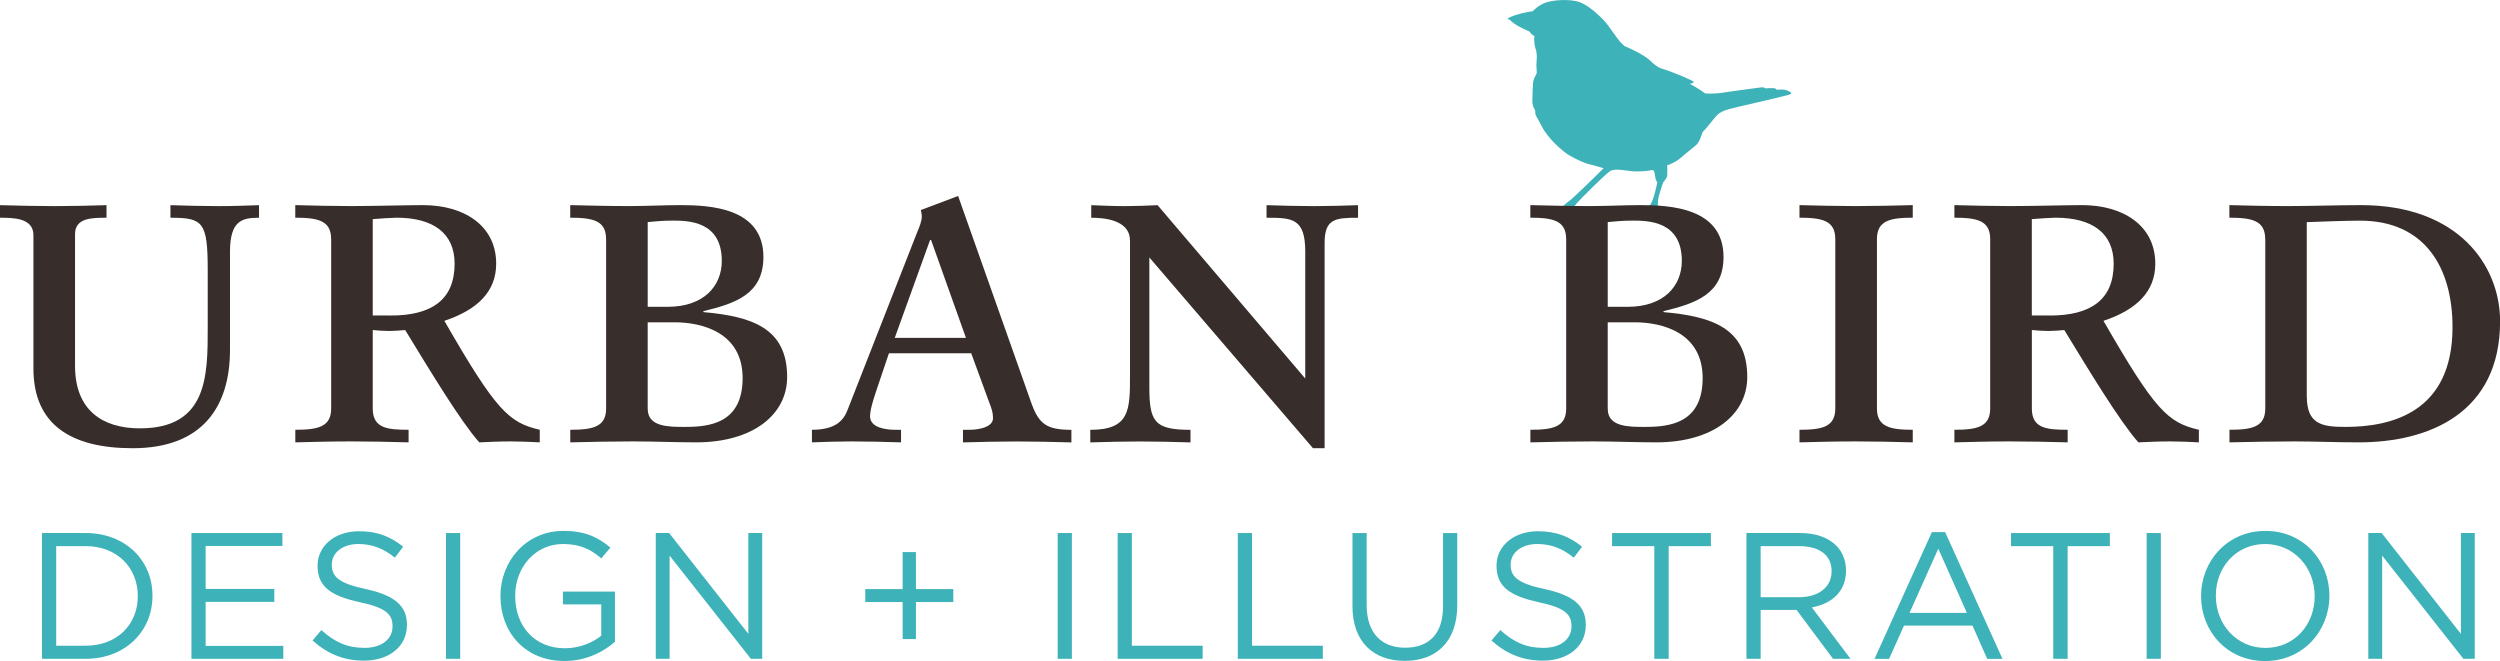 <svg xmlns="http://www.w3.org/2000/svg" id="Layer_2" viewBox="0 0 576 152.29"><defs><style>.cls-1{fill:#3db2b8;}.cls-2{fill:#372e2c;}.cls-3{fill:#382f2c;}</style></defs><g id="Layer_1-2"><path class="cls-1" d="M353.52,8.29s-.58-.18-1.17-1.05c0,0-3.38-1.35-4.53-2.72,0,0-.58-.1-.46-.24.12-.14,1.81-1.09,5.82-1.71,0,0,1.09-1.31,2.94-1.97,1.85-.66,5.7-.87,7.84-.1,2.14.77,4.88,3.34,6.11,4.82,1.24,1.48,3.29,4.96,4.53,5.44,1.24.48,4.38,2.05,5.5,3.11,1.12,1.06,1.93,1.75,3.2,2.08,1.27.33,6.92,2.6,6.92,2.93s-.91.42-.91.42c0,0,2.21,1.18,3.54,2.21,0,0,1.87.21,4.23-.18,2.36-.39,8.22-1.12,8.79-1.21.57-.09.82.24.82.24,0,0,1.84-.12,2.18-.03.33.09.48.36.48.36,0,0,1.33-.18,2.14.06.82.24,1.48.66,1.06.94-.42.27-9.97,2.42-12.36,2.99-2.39.57-3.75.94-4.71,1.99-.97,1.06-2.26,2.86-3.22,3.79,0,0-.64,2.3-1.53,3.02-.89.73-2.98,2.42-3.71,3.06-.73.64-2.34,1.45-2.9,1.49,0,0,.09,2.36-.06,2.75-.15.39-.88,1.27-.88,1.27,0,0-.63,1.78-1,3.17-.36,1.39-.15,3.02-.18,3.45-.03.42.09,1.12.76,1.39.66.27,1.42.3,1.42.76,0,0-.51-.27-.82-.27s-1.69,0-1.9-.3c-.21-.3-.7-.51-.82-.36-.12.15-.29.67-.08,1.03,0,0-.22.09-.37-.28,0,0-.54-.54-.66-.85-.12-.3-.12-.45-.12-.45,0,0-.82.24-1.15.36-.33.12-1.24.33-1.69.12-.45-.21-1.42.03-1.69.69,0,0,.12-1.15,1.45-1.12,0,0,.39-.51,1.33-.42.94.09,1.24.06,1.63-.51.39-.57.45-1.06.91-1.24,0,0,.42-.54.88-2.08.45-1.54.76-3.11.76-3.11,0,0-.36-.42-.51-1.42-.15-1-.15-1.57-.94-1.39-.79.18-2.99.45-5.08.15-2.09-.3-3.35-.45-4.26,0-.91.45-7.05,6.62-7.74,7.43s-1.09,1.57-.73,1.75c.36.18,1.15-.45,1.69-.12,0,0,.85,0,.94.45,0,0-.48-.24-.91-.09-.42.15-1.09.39-1.72.36-.63-.03-1.87-.09-2.42.15-.54.24-1.42.76-1.99.73-.57-.03-.82-.22-1.03.17,0,0,0-.5.46-.56,0,0-.48-.12-.79-.3l-.3-.18s-.82.36-.88,1c0,0-.06-1.24.91-1.48,0,0,.51-.24,1.18-.15.66.09,1.27.15,1.75-.3.48-.45,1.12-1.3,1.96-1.84.85-.54,7.02-6.59,8.02-7.62,0,0-1.75-.57-2.99-.85-1.24-.27-3.02-1.06-4.71-2.02-1.69-.97-5.11-3.96-6.56-6.86-1.45-2.9-1.45-2.06-1.48-3.6,0,0-.66-.85-.66-2.24s.12-3.26.15-3.99c.03-.73.39-1.48.73-2.06.33-.57-.06-1.24.09-2.9.15-1.66,0-2.39-.27-3.17-.27-.79-.37-2.22-.2-2.8Z"></path><path class="cls-1" d="M9.67,122.81h10.06c9.11,0,15.4,6.25,15.4,14.41v.08c0,8.16-6.29,14.49-15.4,14.49h-10.06v-28.98ZM19.74,148.77c7.33,0,12.01-4.97,12.01-11.39v-.08c0-6.42-4.68-11.47-12.01-11.47h-6.79v22.94h6.79Z"></path><path class="cls-1" d="M44.11,122.81h20.95v2.98h-17.68v9.9h15.82v2.98h-15.82v10.14h17.89v2.98h-21.16v-28.98Z"></path><path class="cls-1" d="M72.01,147.57l2.03-2.4c3.02,2.73,5.92,4.1,9.94,4.1s6.46-2.07,6.46-4.93v-.08c0-2.69-1.45-4.22-7.54-5.51-6.67-1.45-9.73-3.6-9.73-8.36v-.08c0-4.56,4.02-7.91,9.52-7.91,4.22,0,7.25,1.2,10.19,3.56l-1.9,2.53c-2.69-2.19-5.38-3.15-8.36-3.15-3.77,0-6.17,2.07-6.17,4.68v.08c0,2.73,1.49,4.27,7.87,5.63,6.46,1.41,9.44,3.77,9.44,8.2v.08c0,4.97-4.14,8.2-9.9,8.2-4.6,0-8.36-1.53-11.84-4.64Z"></path><path class="cls-1" d="M102.76,122.81h3.27v28.98h-3.27v-28.98Z"></path><path class="cls-1" d="M115.3,137.39v-.08c0-7.95,5.84-14.99,14.53-14.99,4.89,0,7.91,1.41,10.81,3.85l-2.11,2.48c-2.24-1.95-4.72-3.31-8.82-3.31-6.42,0-11.01,5.42-11.01,11.89v.08c0,6.91,4.43,12.05,11.47,12.05,3.31,0,6.38-1.28,8.36-2.9v-7.21h-8.82v-2.94h11.97v11.55c-2.69,2.4-6.75,4.43-11.63,4.43-9.11,0-14.74-6.62-14.74-14.91Z"></path><path class="cls-1" d="M151.1,122.81h3.06l18.26,23.23v-23.23h3.19v28.98h-2.61l-18.72-23.77v23.77h-3.19v-28.98Z"></path><path class="cls-1" d="M207.97,138.71h-8.61v-2.98h8.61v-8.53h3.06v8.53h8.61v2.98h-8.61v8.53h-3.06v-8.53Z"></path><path class="cls-1" d="M243.69,122.81h3.27v28.98h-3.27v-28.98Z"></path><path class="cls-1" d="M257.51,122.81h3.27v25.96h16.31v3.02h-19.58v-28.98Z"></path><path class="cls-1" d="M285.2,122.81h3.27v25.96h16.31v3.02h-19.59v-28.98Z"></path><path class="cls-1" d="M311.61,139.67v-16.85h3.27v16.64c0,6.25,3.31,9.77,8.86,9.77s8.74-3.23,8.74-9.56v-16.85h3.27v16.6c0,8.45-4.85,12.84-12.09,12.84s-12.05-4.39-12.05-12.59Z"></path><path class="cls-1" d="M343.64,147.57l2.03-2.4c3.02,2.73,5.92,4.1,9.94,4.1s6.46-2.07,6.46-4.93v-.08c0-2.69-1.45-4.22-7.54-5.51-6.67-1.45-9.73-3.6-9.73-8.36v-.08c0-4.56,4.02-7.91,9.52-7.91,4.22,0,7.25,1.2,10.19,3.56l-1.91,2.53c-2.69-2.19-5.38-3.15-8.37-3.15-3.77,0-6.17,2.07-6.17,4.68v.08c0,2.73,1.49,4.27,7.87,5.63,6.46,1.41,9.44,3.77,9.44,8.2v.08c0,4.97-4.14,8.2-9.9,8.2-4.6,0-8.36-1.53-11.84-4.64Z"></path><path class="cls-1" d="M381.15,125.83h-9.73v-3.02h22.77v3.02h-9.73v25.96h-3.31v-25.96Z"></path><path class="cls-1" d="M402.38,122.81h12.46c3.56,0,6.42,1.08,8.24,2.9,1.41,1.41,2.24,3.44,2.24,5.71v.08c0,4.8-3.31,7.62-7.87,8.45l8.9,11.84h-4.02l-8.4-11.26h-8.28v11.26h-3.27v-28.98ZM414.55,137.59c4.35,0,7.45-2.24,7.45-5.96v-.08c0-3.56-2.73-5.72-7.41-5.72h-8.94v11.76h8.9Z"></path><path class="cls-1" d="M445.1,122.61h3.06l13.21,29.19h-3.52l-3.39-7.66h-15.78l-3.44,7.66h-3.35l13.21-29.19ZM453.17,141.2l-6.59-14.78-6.62,14.78h13.21Z"></path><path class="cls-1" d="M473.07,125.83h-9.73v-3.02h22.77v3.02h-9.73v25.96h-3.31v-25.96Z"></path><path class="cls-1" d="M494.59,122.81h3.27v28.98h-3.27v-28.98Z"></path><path class="cls-1" d="M507.13,137.39v-.08c0-7.99,6-14.99,14.82-14.99s14.74,6.92,14.74,14.91t0,.08c0,7.99-6,14.99-14.82,14.99s-14.74-6.91-14.74-14.91ZM533.3,137.39v-.08c0-6.58-4.8-11.97-11.43-11.97s-11.34,5.3-11.34,11.89v.08c0,6.58,4.8,11.97,11.43,11.97s11.34-5.3,11.34-11.88Z"></path><path class="cls-1" d="M545.66,122.81h3.07l18.26,23.23v-23.23h3.19v28.98h-2.61l-18.72-23.77v23.77h-3.19v-28.98Z"></path><path class="cls-2" d="M7.7,54.18c0-4.01-4.69-4.01-7.7-4.01v-2.9c4.13.11,8.59.22,12.72.22,3.9,0,8.03-.11,11.82-.22v2.9c-3.35,0-7.25,0-7.25,3.79v30.34c0,10.26,6.36,14.39,14.95,14.39,15.62,0,15.62-12.16,15.62-23.31v-13.16c0-11.15-1.12-12.05-8.59-12.05v-2.9c3.68.11,7.47.22,11.15.22,3.12,0,6.14-.11,9.26-.22v2.9c-3.79,0-6.69.56-6.69,7.81v22.65c0,12.83-6.14,22.64-22.42,22.64-14.28,0-22.87-5.47-22.87-18.4v-30.68Z"></path><path class="cls-2" d="M76.29,55.07c0-4.24-3.01-4.91-8.26-4.91v-2.9c4.24.11,8.59.22,12.83.22,5.35,0,12.83-.22,16.62-.22,9.26,0,16.84,4.58,16.84,13.5,0,6.36-4.24,10.6-11.94,13.16,11.94,20.75,14.84,23.43,21.98,25.1v2.9c-2.12-.11-4.57-.22-6.69-.22-2.45,0-4.8.11-7.25.22-4.35-4.91-11.27-16.4-17.07-25.88-1.11.11-2.57.22-3.68.22-1.23,0-2.68-.11-3.79-.22v18.07c0,4.57,3.35,4.91,8.26,4.91v2.9c-4.13-.11-8.81-.22-13.27-.22s-8.59.11-12.83.22v-2.9c5.24,0,8.26-.67,8.26-4.91v-39.04ZM90.01,72.7c9.37,0,14.73-3.57,14.73-11.94,0-7.03-4.91-10.6-13.39-10.6-1,0-4.35.22-5.47.33v22.2h4.13Z"></path><path class="cls-3" d="M139.64,55.07c0-4.24-3.01-4.91-8.26-4.91v-2.9c4.57.11,9.15.22,13.72.22,3.9,0,7.81-.22,11.6-.22,6.8,0,19.19.56,19.19,11.94,0,8.59-6.47,10.71-13.83,12.49v.22c11.38,1,19.3,3.79,19.3,14.95,0,8.7-7.92,15.06-20.97,15.06-4.24,0-9.93-.22-14.61-.22s-9.93.11-14.39.22v-2.9c5.24,0,8.26-.67,8.26-4.91v-39.04ZM149.24,70.69h4.57c8.37,0,12.49-4.8,12.49-10.6,0-9.26-7.92-9.26-11.38-9.26-2.34,0-4.35.22-5.69.34v19.52ZM149.24,94.23c0,4.13,4.8,4.13,8.59,4.13,5.58,0,13.27-.78,13.27-11.27s-9.37-12.83-15.62-12.83h-6.25v19.97Z"></path><path class="cls-2" d="M221.87,99.03h1.34c2.79,0,5.58-.78,5.58-2.68,0-1.34-.33-2.23-.89-3.68l-4.13-11.27h-18.96l-2.45,7.25c-.45,1.45-1.9,5.24-1.9,7.25,0,2.68,3.68,3.12,5.8,3.12h1.34v2.9c-3.79-.11-7.59-.22-11.38-.22-2.9,0-6.14.11-9.15.22v-2.9c5.69,0,7.36-2.34,8.25-4.68l15.95-40.71c.56-1.34,1.11-2.68,1.11-3.68,0-.56-.11-1-.22-1.56l8.59-3.24,16.73,47.3c1.78,5.13,3.46,6.58,9.37,6.58v2.9c-4.24-.11-8.37-.22-12.49-.22s-8.37.11-12.49.22v-2.9ZM214.51,55.3h-.22l-8.14,22.54h16.4l-8.03-22.54Z"></path><path class="cls-2" d="M260.34,55.41c0-5.02-6.69-5.24-8.92-5.24v-2.9c2.68.11,5.24.22,7.81.22,2.34,0,5.13-.11,7.48-.22l34.02,39.94v-29.23c0-7.7-3.01-7.81-8.92-7.81v-2.9c3.57.11,7.47.22,11.04.22,3.24,0,6.81-.11,10.04-.22v2.9c-5.24,0-7.7.22-7.7,5.8v47.3h-2.68l-37.7-43.95v29.78c0,8.03,1.11,9.93,9.48,9.93v2.9c-3.68-.11-7.92-.22-11.71-.22s-7.58.11-11.38.22v-2.9c9.15,0,9.15-4.57,9.15-12.61v-31.01Z"></path><path class="cls-2" d="M360.84,55.07c0-4.24-3.01-4.91-8.25-4.91v-2.9c4.57.11,9.15.22,13.72.22,3.9,0,7.81-.22,11.6-.22,6.81,0,19.19.56,19.19,11.94,0,8.59-6.47,10.71-13.83,12.49v.22c11.38,1,19.3,3.79,19.3,14.95,0,8.7-7.92,15.06-20.97,15.06-4.24,0-9.93-.22-14.61-.22s-9.93.11-14.39.22v-2.9c5.24,0,8.25-.67,8.25-4.91v-39.04ZM370.43,70.69h4.57c8.37,0,12.49-4.8,12.49-10.6,0-9.26-7.92-9.26-11.38-9.26-2.34,0-4.35.22-5.69.34v19.52ZM370.43,94.23c0,4.13,4.8,4.13,8.59,4.13,5.58,0,13.27-.78,13.27-11.27s-9.37-12.83-15.62-12.83h-6.25v19.97Z"></path><path class="cls-2" d="M422.85,55.07c0-4.24-3.01-4.91-8.25-4.91v-2.9c4.24.11,8.59.22,12.83.22,4.46,0,9.15-.11,13.27-.22v2.9c-5.24,0-8.25.67-8.25,4.91v39.04c0,4.24,3.01,4.91,8.25,4.91v2.9c-4.13-.11-8.81-.22-13.27-.22s-8.59.11-12.83.22v-2.9c5.24,0,8.25-.67,8.25-4.91v-39.04Z"></path><path class="cls-2" d="M458.54,55.07c0-4.24-3.01-4.91-8.25-4.91v-2.9c4.24.11,8.59.22,12.83.22,5.35,0,12.83-.22,16.62-.22,9.26,0,16.84,4.58,16.84,13.5,0,6.36-4.24,10.6-11.94,13.16,11.94,20.75,14.84,23.43,21.98,25.1v2.9c-2.12-.11-4.57-.22-6.69-.22-2.45,0-4.8.11-7.25.22-4.35-4.91-11.27-16.4-17.07-25.88-1.11.11-2.57.22-3.68.22-1.23,0-2.68-.11-3.79-.22v18.07c0,4.57,3.34,4.91,8.25,4.91v2.9c-4.13-.11-8.81-.22-13.27-.22s-8.59.11-12.83.22v-2.9c5.24,0,8.25-.67,8.25-4.91v-39.04ZM472.26,72.7c9.37,0,14.73-3.57,14.73-11.94,0-7.03-4.91-10.6-13.39-10.6-1,0-4.35.22-5.47.33v22.2h4.13Z"></path><path class="cls-2" d="M521.9,55.07c0-4.24-3.01-4.91-8.25-4.91v-2.9c4.13.11,8.7.22,13.39.22,5.69,0,11.38-.22,16.96-.22,22.42,0,32.02,13.94,32.02,26.77,0,21.08-16.29,27.89-32.57,27.89-4.91,0-10.48-.22-14.83-.22-5.02,0-9.93.11-14.95.22v-2.9c5.24,0,8.25-.67,8.25-4.91v-39.04ZM531.49,91.33c0,6.47,3.57,7.03,8.92,7.03,10.71,0,24.65-3.46,24.65-22.98,0-13.72-6.36-24.54-21.31-24.54-3.24,0-8.81.22-12.27.34v40.16Z"></path></g></svg>